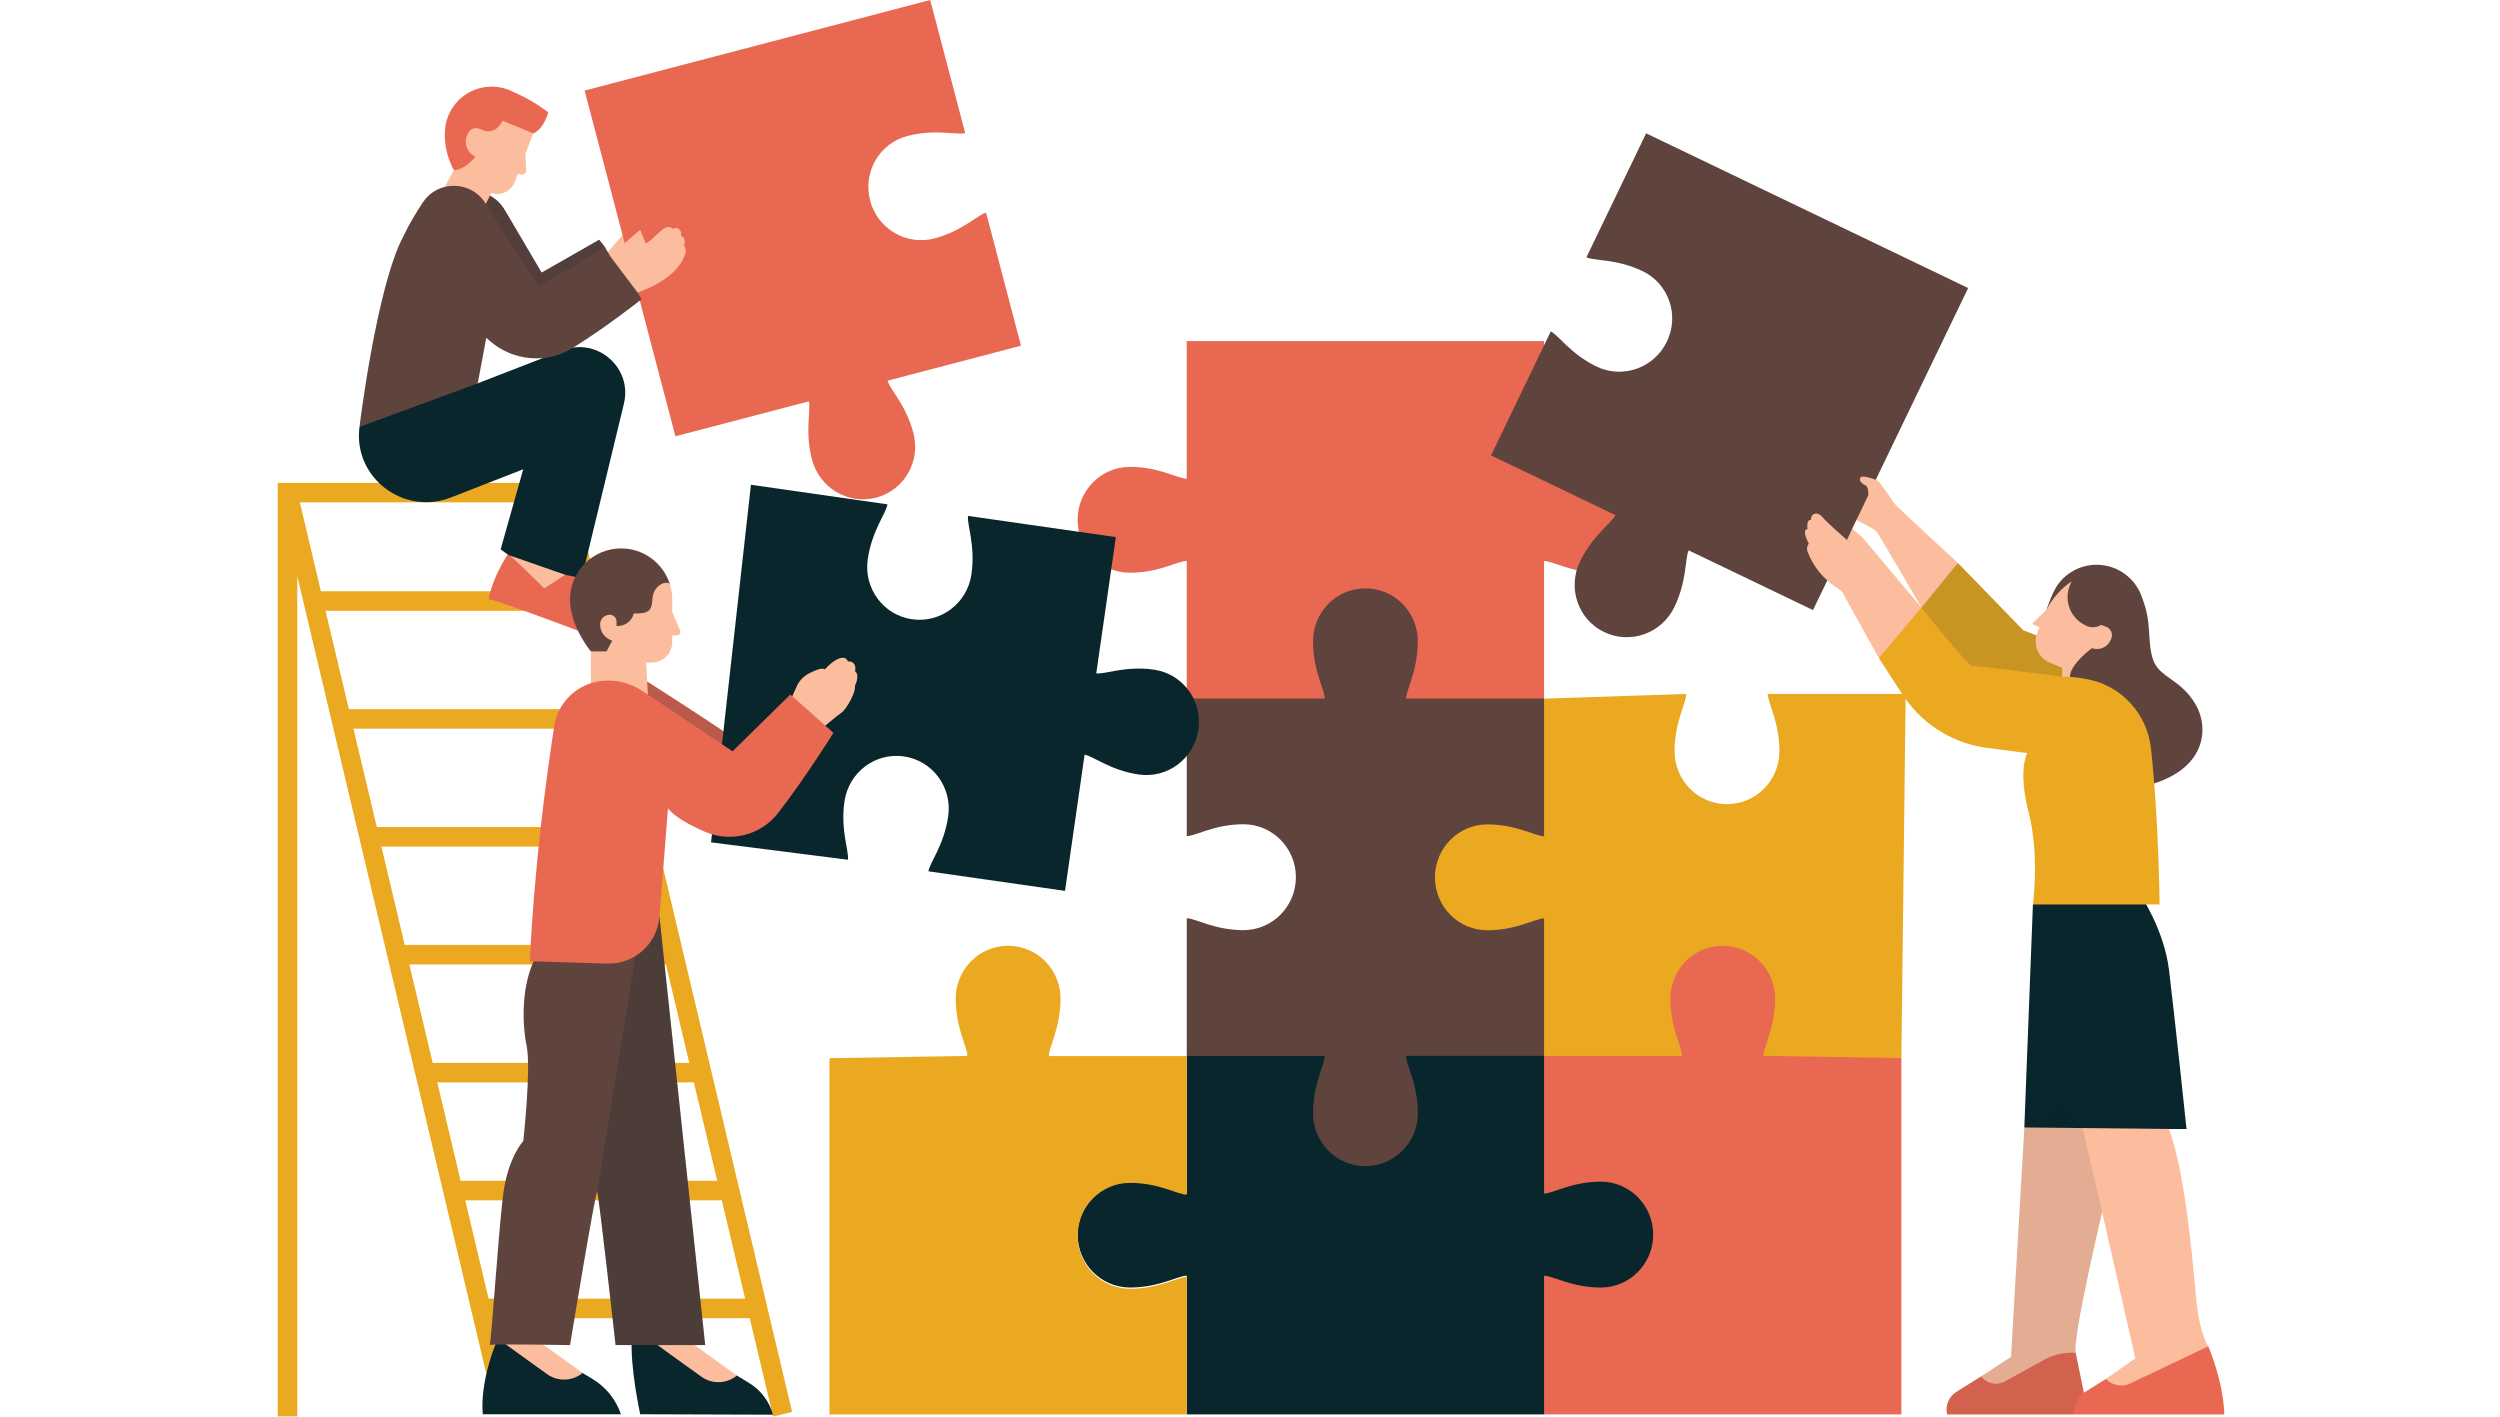 <svg xmlns="http://www.w3.org/2000/svg" xmlns:xlink="http://www.w3.org/1999/xlink" width="600" zoomAndPan="magnify" viewBox="0 0 450 255" height="340" preserveAspectRatio="xMidYMid meet"><defs><clipPath id="4d459d7936"><path d="M 49.688 86 L 143 86 L 143 255 L 49.688 255 Z M 49.688 86 " clip-rule="nonzero"></path></clipPath><clipPath id="2c3a46c71e"><path d="M 80 15 L 400.688 15 L 400.688 255 L 80 255 Z M 80 15 " clip-rule="nonzero"></path></clipPath></defs><rect x="-45" width="540" fill="#ffffff" y="-25.5" height="306" fill-opacity="1"></rect><rect x="-45" width="540" fill="#ffffff" y="-25.5" height="306" fill-opacity="1"></rect><g clip-path="url(#4d459d7936)"><path fill="#eba921" d="M 139.156 254.965 L 142.578 254.156 L 102.938 86.922 L 49.996 86.922 L 49.996 254.949 L 53.508 254.949 L 53.508 103.699 L 88.953 253.254 L 92.773 254.156 L 88.77 237.27 L 134.957 237.27 Z M 78.711 194.828 L 124.898 194.828 L 129.098 212.539 L 82.91 212.539 Z M 108.988 127.656 L 62.793 127.656 L 58.594 109.941 L 104.785 109.941 Z M 109.816 131.164 L 114.016 148.875 L 67.824 148.875 L 63.621 131.164 Z M 114.844 152.383 L 119.047 170.094 L 72.852 170.094 L 68.652 152.383 Z M 119.875 173.609 L 124.074 191.32 L 77.883 191.32 L 73.684 173.609 Z M 103.957 106.43 L 57.766 106.43 L 53.973 90.422 L 100.156 90.422 Z M 87.941 233.766 L 83.742 216.055 L 129.926 216.055 L 134.129 233.766 Z M 87.941 233.766 " fill-opacity="1" fill-rule="nonzero"></path></g><path fill="#fbbd9e" d="M 108.824 46.074 L 115.238 38.578 C 115.238 38.578 120.781 42.02 117.156 45.562 C 113.523 49.113 108.945 47.758 108.945 47.758 Z M 108.824 46.074 " fill-opacity="1" fill-rule="nonzero"></path><path fill="#e96852" d="M 183.777 62.227 L 159.762 68.523 C 160.16 70.051 163.082 72.859 164.418 77.961 C 165.754 83.055 162.754 88.254 157.715 89.574 C 152.68 90.891 147.512 87.84 146.168 82.746 C 144.828 77.645 145.992 73.77 145.594 72.242 L 121.574 78.535 L 105.23 16.301 L 167.438 0 L 173.734 23.957 C 172.215 24.355 168.371 23.156 163.32 24.484 C 158.285 25.801 155.277 31 156.621 36.098 C 157.957 41.191 163.125 44.242 168.168 42.922 C 173.219 41.598 175.98 38.672 177.496 38.277 L 183.777 62.227 M 108.32 115.227 L 102.961 101.566 L 92.031 98.891 C 92.031 98.891 88.891 102.977 87.961 107.867 C 88.539 107.633 107.988 114.996 107.988 114.996 M 114.629 123.773 C 114.629 123.773 114.25 135.605 120.941 143.121 C 127.637 150.637 131.938 133.367 131.867 132.891 C 131.797 132.41 115.617 122.117 115.617 122.117 Z M 288.133 84.035 C 282.914 84.035 279.496 86.168 277.93 86.168 L 277.93 61.406 L 213.609 61.406 L 213.609 86.168 C 212.043 86.168 208.625 84.035 203.406 84.035 C 198.191 84.035 193.969 88.301 193.969 93.566 C 193.969 98.828 198.191 103.094 203.406 103.094 C 208.625 103.094 212.043 100.961 213.609 100.961 L 213.609 125.727 L 242.398 151.766 C 242.398 150.18 240.289 146.727 240.289 141.457 C 240.289 136.195 244.512 131.93 249.723 131.93 C 254.938 131.93 259.16 136.195 259.16 141.457 C 259.16 146.734 257.051 150.188 257.051 151.766 L 277.934 125.727 L 277.934 100.977 C 279.5 100.977 282.922 103.109 288.141 103.109 C 293.355 103.109 297.574 98.844 297.574 93.578 C 297.57 88.309 293.348 84.035 288.133 84.035 Z M 288.133 84.035 " fill-opacity="1" fill-rule="nonzero"></path><path fill="#09262c" d="M 115.609 122.117 C 115.609 122.117 131.789 132.406 131.859 132.891 C 131.93 133.367 127.637 150.637 120.938 143.121 C 114.242 135.605 114.621 123.773 114.621 123.773 Z M 115.609 122.117 " fill-opacity="0.2" fill-rule="nonzero"></path><path fill="#09262c" d="M 70.578 69.609 C 70.41 69.355 85.996 69 85.996 69 L 101.309 63.055 C 107.512 60.648 113.871 66.199 112.305 72.66 L 104.703 104.098 L 101.746 103.461 L 98.297 104.117 L 91.531 99.902 L 90.113 98.891 L 94.18 84.465 L 81.148 89.551 C 72.719 92.844 63.672 86.062 64.684 77.082 C 64.691 77.004 64.703 76.922 64.711 76.844 C 64.711 76.852 70.746 69.863 70.578 69.609 Z M 70.578 69.609 " fill-opacity="1" fill-rule="nonzero"></path><path fill="#5f433d" d="M 96.082 56.93 C 88.461 50.684 82 37.402 82 37.402 L 84.555 35.996 L 78.832 35.75 L 84.824 34.336 C 87.301 34.336 89.594 35.648 90.852 37.781 L 97.496 49.062 L 107.848 43.148 C 107.848 43.148 108.672 44.117 108.938 44.566 C 109.199 45.016 103.711 63.176 96.082 56.93 Z M 111.805 98.715 C 106.727 98.715 102.602 102.828 102.602 107.91 C 102.602 112.793 106.359 117.254 106.359 117.254 L 110.52 119.641 L 111.797 117.102 C 116.875 117.102 119.621 114.195 119.621 109.121 C 119.621 108.117 120.836 105.938 120.535 105.031 C 119.336 101.363 115.879 98.715 111.805 98.715 Z M 395.211 126.805 C 392.535 122.18 388.699 122.035 387.559 118.75 C 386.422 115.465 387.426 112.273 385.602 107.664 C 384.496 104.184 381.246 101.656 377.395 101.656 C 374.418 101.656 371.797 103.164 370.25 105.461 C 369.211 107.102 368.391 109.738 368.391 109.738 L 372.094 118.918 C 371.77 119.492 373.352 144.082 385.117 141.695 C 396.875 139.309 397.895 131.43 395.211 126.805 Z M 277.934 125.738 L 253.102 125.738 C 253.102 124.152 255.211 120.699 255.211 115.43 C 255.211 110.168 250.988 105.902 245.777 105.902 C 240.562 105.902 236.344 110.168 236.344 115.43 C 236.344 120.707 238.449 124.16 238.449 125.738 L 213.617 125.738 L 213.617 150.5 C 215.184 150.5 218.605 148.367 223.824 148.367 C 229.035 148.367 233.258 152.637 233.258 157.898 C 233.258 163.16 229.035 167.426 223.824 167.426 C 218.605 167.426 215.184 165.293 213.617 165.293 L 213.617 190.059 L 238.449 218.258 C 238.449 219.844 236.344 223.297 236.344 228.566 C 236.344 233.828 240.562 238.098 245.777 238.098 C 250.988 238.098 255.211 233.828 255.211 228.566 C 255.211 223.289 253.102 219.836 253.102 218.258 L 277.934 190.059 L 288.273 165.293 L 288.273 150.496 C 288.273 151.141 277.934 125.738 277.934 125.738 Z M 277.934 125.738 " fill-opacity="1" fill-rule="nonzero"></path><path fill="#09262c" d="M 111.77 254.566 L 86.902 254.566 C 86.348 248.812 89.297 241.387 89.438 241.598 C 89.438 241.598 91.426 239.07 91.707 239.352 C 91.988 239.633 97.023 244.223 97.023 244.223 L 104.871 247.141 L 106.684 248.234 C 109.07 249.68 110.875 251.918 111.77 254.566 Z M 134.867 248.953 L 132.645 247.605 L 125.297 244.684 C 125.297 244.684 114.18 235.246 113.75 240.578 C 113.32 245.914 115.238 254.566 115.238 254.566 L 139.145 254.648 C 138.496 252.27 136.965 250.234 134.867 248.953 Z M 390.418 174.578 C 389.52 167.273 385.242 161.027 385.242 161.027 L 385.059 156.473 L 365.926 162.781 L 364.379 202.949 L 377.156 210.828 L 390.414 203.215 L 393.574 203.215 C 393.582 203.215 391.32 181.883 390.418 174.578 Z M 253.102 190.07 C 253.102 191.656 255.211 195.109 255.211 200.379 C 255.211 205.641 250.988 209.91 245.777 209.91 C 240.562 209.91 236.344 205.641 236.344 200.379 C 236.344 195.102 238.449 191.648 238.449 190.07 L 213.617 190.07 L 213.617 214.836 C 212.051 214.836 208.629 212.699 203.41 212.699 C 198.199 212.699 193.977 216.969 193.977 222.23 C 193.977 227.492 198.199 231.758 203.41 231.758 C 208.629 231.758 212.051 229.625 213.617 229.625 L 213.617 254.594 L 277.934 254.594 L 297.574 245.438 L 304.578 213.816 L 277.934 190.059 L 253.102 190.059 Z M 205.02 139.414 C 210.176 140.152 214.965 136.531 215.711 131.316 C 216.457 126.105 212.887 121.281 207.73 120.539 C 202.57 119.797 198.879 121.422 197.328 121.199 L 200.855 96.68 L 174.246 92.863 C 174.02 94.43 175.613 98.148 174.863 103.367 C 174.113 108.582 169.328 112.203 164.172 111.465 C 159.016 110.73 155.441 105.902 156.191 100.688 C 156.945 95.469 159.523 92.352 159.746 90.781 L 135.168 87.258 L 127.988 151.625 L 152.625 154.754 C 152.848 153.188 151.254 149.469 152.004 144.25 C 152.758 139.035 157.539 135.414 162.695 136.152 C 167.852 136.891 171.43 141.715 170.676 146.93 C 169.926 152.152 167.348 155.266 167.121 156.84 L 191.703 160.359 L 195.227 135.844 C 196.773 136.082 199.855 138.68 205.02 139.414 Z M 205.02 139.414 " fill-opacity="1" fill-rule="nonzero"></path><path fill="#eba921" d="M 365.934 162.781 C 365.934 162.781 367.133 153.793 365.152 146.195 C 363.172 138.594 364.898 135.555 364.898 135.555 L 357.684 134.621 C 351.758 133.859 346.445 130.652 343.004 125.801 L 342.25 190.477 L 318.656 197.355 L 304.004 197.355 L 277.934 190.078 L 277.934 165.316 C 276.367 165.316 272.949 167.449 267.727 167.449 C 262.516 167.449 258.293 163.184 258.293 157.918 C 258.293 152.656 262.516 148.391 267.727 148.391 C 272.949 148.391 276.367 150.523 277.934 150.523 L 277.934 125.758 L 303.531 124.91 C 303.531 126.496 301.426 129.949 301.426 135.219 C 301.426 140.48 305.648 144.746 310.859 144.746 C 316.07 144.746 320.293 140.48 320.293 135.219 C 320.293 129.941 318.188 126.488 318.188 124.91 L 342.391 124.91 L 338.211 118.484 L 339.645 111.156 L 345.875 109.395 L 347.051 105.48 L 352.438 101.348 L 364.191 113.457 L 371.215 116.141 L 372.617 121.832 C 373.73 121.914 374.816 122.074 375.871 122.285 C 381.906 123.484 386.465 128.496 387.16 134.609 C 388.543 146.672 388.734 162.809 388.734 162.809 L 365.934 162.809 Z M 190.895 179.762 C 190.895 174.5 186.672 170.234 181.461 170.234 C 176.246 170.234 172.027 174.5 172.027 179.762 C 172.027 185.039 174.133 188.492 174.133 190.07 L 149.301 190.473 L 149.301 254.605 L 213.617 254.605 L 213.617 229.844 C 212.051 229.844 208.629 231.977 203.41 231.977 C 198.199 231.977 193.977 227.711 193.977 222.449 C 193.977 217.184 198.199 212.918 203.41 212.918 C 208.629 212.918 212.051 215.051 213.617 215.051 L 213.617 190.086 L 188.785 190.086 C 188.785 188.492 190.895 185.039 190.895 179.762 Z M 190.895 179.762 " fill-opacity="1" fill-rule="nonzero"></path><path fill="#09262c" d="M 78.824 35.75 L 84.816 34.336 C 87.297 34.336 89.586 35.648 90.844 37.781 L 97.488 49.062 L 107.844 43.148 C 107.844 43.148 108.664 44.117 108.93 44.566 C 109.199 45.016 103.703 63.176 96.082 56.93 C 88.461 50.684 82 37.402 82 37.402 L 84.555 35.996 M 371.488 117.297 L 371.191 116.117 L 364.168 113.438 L 352.418 101.328 L 346.27 106.043 L 345.855 109.375 C 345.855 109.375 354.234 119.824 354.832 119.809 C 355.43 119.797 371.191 121.809 371.191 121.809 Z M 371.488 117.297 " fill-opacity="0.15" fill-rule="nonzero"></path><path fill="#fbbd9e" d="M 95.129 240.117 L 104.871 247.141 C 103.023 248.641 100.395 248.727 98.465 247.336 C 95.016 244.859 90.051 241.297 89.867 241.129 M 117.641 241.59 C 117.824 241.758 122.789 245.324 126.238 247.801 C 128.18 249.191 130.797 249.105 132.645 247.605 L 122.902 240.578 M 147.727 131.289 C 147.762 131.297 150.426 129.008 151.449 128.293 C 152.477 127.578 154.129 124.391 153.883 123.457 C 153.883 123.457 154.859 121.57 153.902 120.797 C 154.176 119.789 153.637 118.926 152.609 119.066 C 152.301 117.941 150.609 118.117 148.465 120.504 C 148.059 120.074 146.676 120.664 145.562 121.246 C 144.621 121.746 143.871 122.539 143.43 123.508 L 141.539 127.648 M 121.008 110.188 L 121.008 107.91 C 121.008 106.898 120.836 105.938 120.535 105.023 C 119.383 104.469 117.562 105.781 117.453 107.676 C 117.324 109.852 116.938 110.496 114.051 110.426 C 114.043 110.875 113.285 112.699 110.977 112.699 L 110.977 111.887 C 110.977 111.215 110.426 110.645 109.754 110.652 C 108.797 110.668 108.023 111.438 108.023 112.398 C 108.023 113.781 108.945 114.945 110.211 115.312 L 109.176 117.246 L 106.352 117.246 L 106.352 123.023 L 116.629 125.324 L 116.32 119.297 L 117.422 119.262 C 119.41 119.199 120.992 117.57 120.992 115.586 L 120.992 114.398 C 121.055 114.371 121.449 114.371 121.863 114.379 C 122.312 114.387 122.621 113.922 122.438 113.516 Z M 121.008 110.188 " fill-opacity="1" fill-rule="nonzero"></path><path fill="#5f433d" d="M 118.703 165.008 L 126.934 242.117 L 110.805 242.117 C 110.805 242.117 107.777 214.941 107.496 214.527 C 107.219 214.113 102.609 242.117 102.609 242.117 C 102.609 242.117 87.887 241.852 88.133 242.117 C 88.379 242.383 89.684 222.238 90.535 215.277 C 91.383 208.316 94.188 205.395 94.188 205.395 C 94.188 205.395 95.641 192.371 94.785 188.219 C 93.926 184.066 93.617 175.531 97.699 170.234 Z M 115.477 53.863 L 114.773 52.656 L 115.238 47.617 L 109.934 46.25 L 108.93 44.566 L 96.891 51.598 L 87.379 36.574 C 87 33.359 83.824 32.355 81.402 32.617 C 81.094 32.648 80.34 33.57 80.039 33.648 C 78.516 34.027 77.109 34.945 76.133 36.41 C 74.832 38.363 73.578 40.453 72.656 42.438 C 67.789 51.441 64.711 76.844 64.711 76.844 L 85.996 69 L 87.527 60.809 L 88.277 61.457 C 92.43 65.008 98.422 65.52 103.074 62.641 C 109.148 58.887 115.477 53.863 115.477 53.863 Z M 354.266 51.848 L 296.305 24 L 285.555 46.312 C 286.969 46.992 290.973 46.551 295.68 48.812 C 300.371 51.07 302.332 56.738 300.043 61.484 C 297.758 66.227 292.098 68.246 287.402 65.988 C 282.699 63.73 280.547 60.324 279.137 59.652 L 268.387 81.973 L 290.77 92.723 C 290.082 94.148 286.68 96.352 284.391 101.102 C 282.109 105.844 284.059 111.523 288.754 113.773 C 293.445 116.035 299.105 114.012 301.391 109.27 C 303.68 104.52 303.281 100.492 303.961 99.066 L 326.34 109.816 L 329.262 103.754 L 332.824 103.293 L 333.367 95.223 L 334.152 93.594 L 338.957 92.793 L 337.285 87.09 Z M 354.266 51.848 " fill-opacity="1" fill-rule="nonzero"></path><path fill="#09262c" d="M 126.934 242.117 L 110.805 242.117 C 110.805 242.117 107.777 214.941 107.496 214.527 L 114.887 168.984 C 114.887 168.984 114.945 167.629 115.191 165.883 L 118.703 165.008 Z M 126.934 242.117 " fill-opacity="0.2" fill-rule="nonzero"></path><g clip-path="url(#2c3a46c71e)"><path fill="#e96852" d="M 95.984 24.02 C 94.023 24.867 87.836 34.305 85.133 33.281 C 82.422 32.258 81.719 30.629 81.719 30.629 C 81.719 30.629 79.961 27.863 80.074 24 C 80.074 19.359 83.84 15.594 88.488 15.594 C 89.902 15.594 91.23 15.938 92.395 16.555 C 96.012 18.074 98.684 20.215 98.684 20.215 C 98.684 20.215 97.945 23.172 95.984 24.02 Z M 397.492 242.336 L 386.227 245.141 L 379.062 248.207 L 375.098 250.691 L 373.625 243.512 L 368.777 241.855 L 360.867 247.289 L 356.633 247.738 L 352.141 250.543 C 350.773 251.398 350.105 253.043 350.492 254.605 L 400.375 254.605 C 400.211 248.574 397.492 242.336 397.492 242.336 Z M 319.527 179.762 C 319.527 174.5 315.305 170.234 310.094 170.234 C 304.883 170.234 300.66 174.5 300.66 179.762 C 300.66 185.039 302.766 188.492 302.766 190.07 L 277.934 190.07 L 277.934 214.836 C 279.5 214.836 282.922 212.699 288.141 212.699 C 293.355 212.699 297.574 216.969 297.574 222.23 C 297.574 227.492 293.355 231.758 288.141 231.758 C 282.922 231.758 279.5 229.625 277.934 229.625 L 277.934 254.594 L 342.25 254.594 L 342.25 190.457 L 317.422 190.059 C 317.414 188.492 319.527 185.039 319.527 179.762 Z M 131.859 135.238 L 115.609 124.363 C 113.449 122.918 110.84 122.277 108.258 122.566 C 103.902 123.051 100.418 126.406 99.75 130.727 C 95.984 155.16 95.379 173.02 95.379 173.02 L 109.273 173.449 C 114.172 173.602 118.324 169.883 118.703 165.008 L 120.234 145.527 C 121.531 147.105 124.215 148.559 126.871 149.707 C 131.508 151.715 136.926 150.355 140.035 146.375 C 144.742 140.348 150.02 131.922 150.02 131.922 L 142.262 125.016 Z M 131.859 135.238 " fill-opacity="1" fill-rule="nonzero"></path></g><path fill="#fbbd9e" d="M 365.953 112.078 L 368.391 109.738 C 369.992 106.449 372.898 104.637 372.898 104.637 C 372.863 104.66 372.73 104.977 372.551 105.438 C 371.488 108.133 372.66 111.191 375.246 112.492 C 376.832 113.43 378.203 112.477 378.203 112.477 L 379.133 112.836 C 379.98 113.164 380.383 114.125 380.023 114.961 L 379.918 115.199 C 379.504 116.168 378.574 116.77 377.578 116.82 C 377.242 116.836 376.891 116.785 376.555 116.664 C 376.555 116.664 372.59 119.57 372.59 121.809 L 371.199 121.809 L 371.188 120.195 L 369.016 119.312 C 366.965 118.477 365.926 116.18 366.648 114.098 C 366.789 113.699 366.938 113.285 367.098 112.863 L 366.023 112.457 C 365.875 112.391 365.832 112.188 365.953 112.078 Z M 123.105 44.215 C 123.379 43.52 123.305 42.656 122.559 42.418 C 122.867 41.477 121.879 40.68 121.125 41.219 C 119.785 39.723 117.703 43.297 116.207 43.809 L 115.238 41.359 C 115.238 41.359 110.215 45.57 109.934 46.258 L 114.77 52.656 C 121.707 50.164 123.043 46.707 123.344 45.695 C 123.648 44.676 123.105 44.215 123.105 44.215 Z M 92.656 32.734 L 93.203 31.297 L 93.793 31.41 C 94.277 31.5 94.719 31.121 94.699 30.629 L 94.566 27.723 L 95.984 24.012 L 90.469 21.73 L 90.027 22.434 C 89.312 23.586 87.816 23.969 86.629 23.312 C 85.617 22.75 84.477 23.184 84.105 24.277 L 84 24.586 C 83.516 26.012 84.191 27.57 85.555 28.195 C 83.648 30.672 81.703 30.629 81.703 30.629 L 80.031 33.652 L 80.039 33.652 C 82.707 32.988 85.73 33.969 87.379 36.574 L 87.457 36.699 L 88.414 34.734 C 90.141 35.316 92.008 34.434 92.656 32.734 Z M 333.371 95.23 L 332.453 97.199 C 332.453 97.199 328.883 94.113 328.02 93.059 C 327.156 92.008 325.914 92.387 325.988 93.566 C 325.062 93.543 325.363 95.223 325.363 95.223 C 324.191 95.375 325.59 97.848 325.59 97.848 C 325.59 97.848 325.055 98.469 325.363 99.328 C 325.379 99.375 325.398 99.434 325.43 99.496 C 326.426 102.008 328.184 104.148 330.422 105.664 L 331.496 106.395 L 338.07 118.223 L 338.199 118.453 L 345.863 109.367 C 345.863 109.367 336.5 98.23 335.629 97.199 C 334.758 96.168 333.371 95.23 333.371 95.23 Z M 395.246 233.078 C 394.492 224.691 393.152 210.625 390.418 203.207 L 364.387 202.941 L 361.984 244.242 L 356.625 247.73 C 357.594 249.055 359.398 249.465 360.84 248.672 L 367.984 244.742 C 369.703 243.793 371.664 243.367 373.625 243.508 C 373.012 240.953 378.379 218.133 378.398 218.211 C 378.414 218.285 384.355 244.504 384.355 244.504 L 379.066 248.199 C 380.262 249.477 382.188 249.766 383.703 248.895 L 397.5 242.336 C 397.492 242.336 395.891 240.336 395.246 233.078 Z M 341.008 90.652 C 339.988 89.074 338.492 87.117 338.207 86.719 C 337.918 86.316 335.312 85.516 334.973 85.891 C 334.645 86.262 334.59 86.75 335.844 87.406 C 336.367 87.691 336.301 89.137 336.301 89.137 L 334.152 93.602 C 334.152 93.602 337.348 95.16 337.777 95.672 C 338.207 96.184 345.863 109.375 345.863 109.375 L 352.418 101.328 C 352.422 101.32 341.316 91.129 341.008 90.652 Z M 97.953 105.91 L 101.738 103.461 L 91.523 99.902 C 92.078 99.992 97.953 105.91 97.953 105.91 Z M 97.953 105.91 " fill-opacity="1" fill-rule="nonzero"></path><path fill="#09262c" d="M 373.336 254.605 L 350.477 254.605 C 350.09 253.035 350.758 251.398 352.129 250.543 L 356.617 247.738 L 361.977 244.25 L 364.379 202.949 L 371.48 196.512 L 374.887 203.059 L 378.387 218.215 C 378.371 218.141 373.004 240.965 373.609 243.512 L 375.086 250.691 C 373.91 251.652 373.281 253.113 373.336 254.605 Z M 373.336 254.605 " fill-opacity="0.1" fill-rule="nonzero"></path></svg>